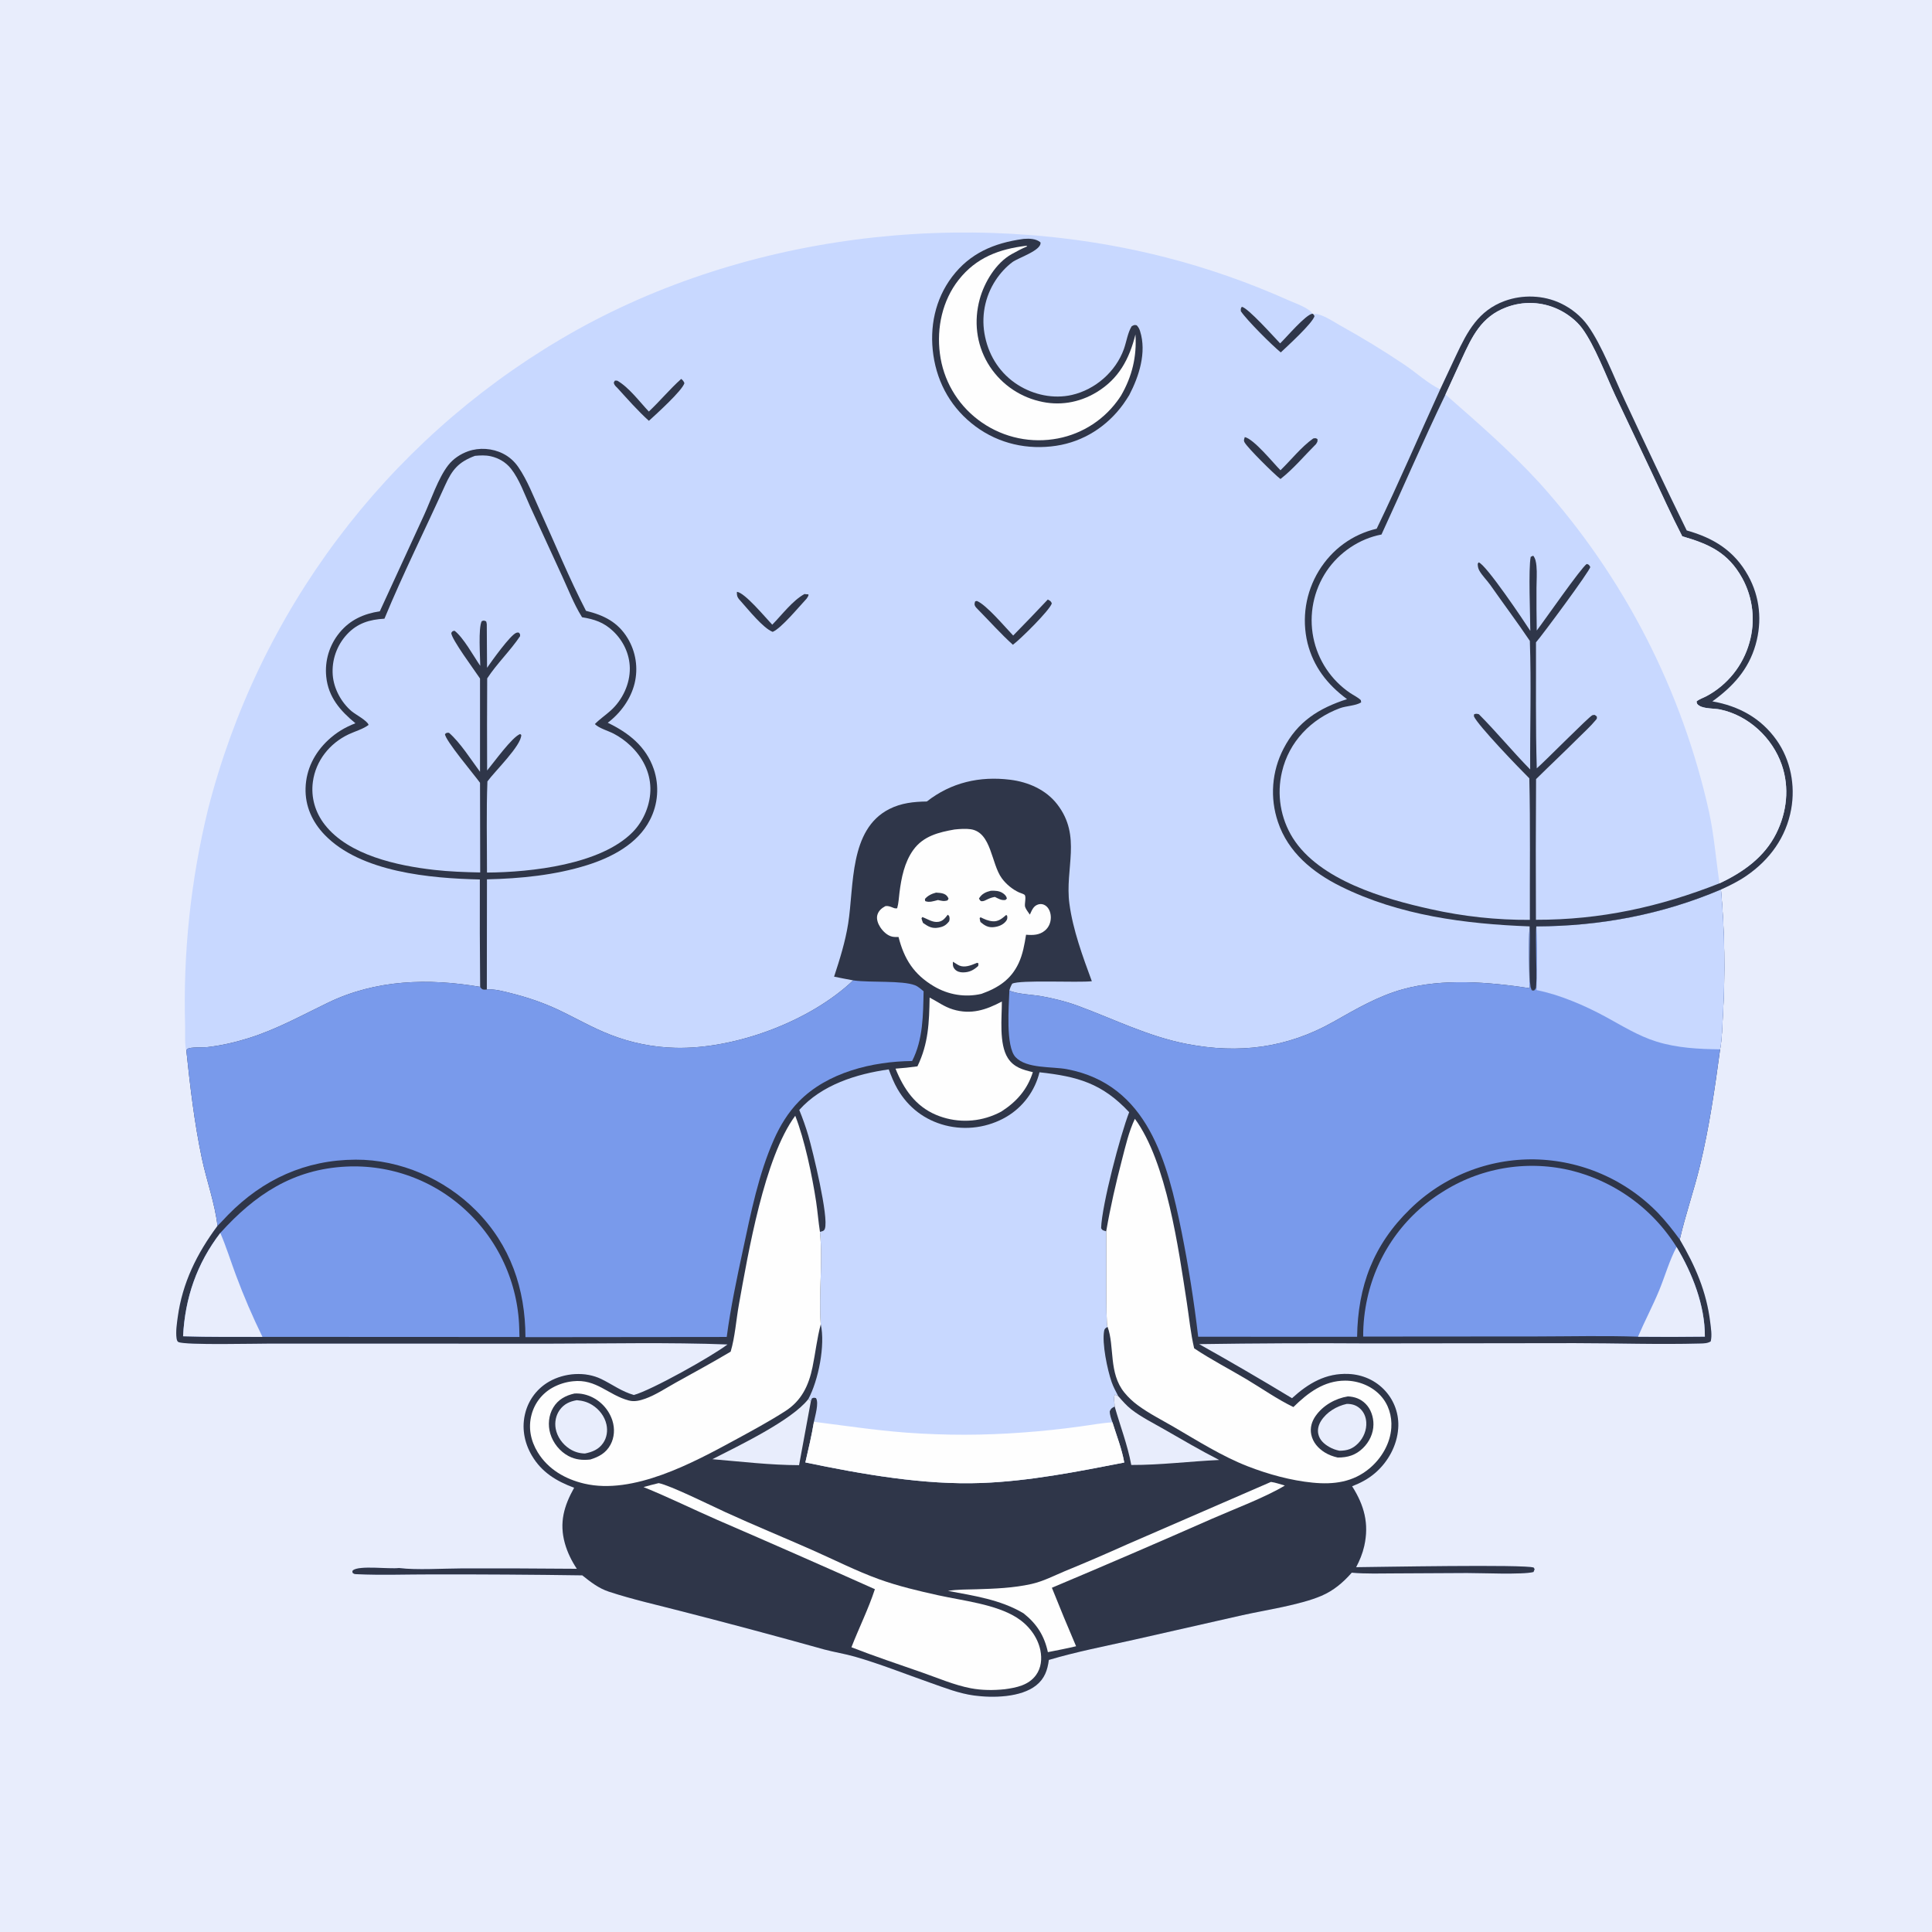 <?xml version="1.0" encoding="UTF-8"?> <svg xmlns="http://www.w3.org/2000/svg" width="1024" height="1024" viewBox="0 0 1024 1024" fill="none"><rect x="0" y="0" width="1024" height="1024" fill="#808080" stroke="none"/><g clip-path="url(#clip0_10970_7689)"><path d="M0 0H1024V1024H0V0Z" fill="#E8EDFC"></path><path d="M98.77 556.831C97.816 554.599 98.194 546.576 98.109 543.573C97.971 538.756 97.914 533.937 97.938 529.118C97.961 524.299 98.066 519.481 98.252 514.665C98.437 509.849 98.704 505.037 99.051 500.23C99.398 495.423 99.826 490.624 100.335 485.831C100.843 481.038 101.432 476.256 102.101 471.483C102.77 466.71 103.518 461.95 104.347 457.202C105.176 452.455 106.085 447.722 107.072 443.005C108.06 438.288 109.127 433.588 110.272 428.907C111.095 425.684 111.957 422.472 112.858 419.27C113.76 416.069 114.701 412.879 115.681 409.7C116.661 406.522 117.68 403.356 118.737 400.202C119.795 397.049 120.891 393.909 122.026 390.783C123.161 387.656 124.335 384.544 125.546 381.446C126.757 378.349 128.007 375.266 129.294 372.199C130.581 369.132 131.906 366.082 133.269 363.047C134.631 360.013 136.03 356.996 137.467 353.996C138.903 350.996 140.376 348.014 141.886 345.05C143.395 342.087 144.941 339.142 146.524 336.216C148.106 333.291 149.724 330.385 151.377 327.499C153.03 324.613 154.719 321.748 156.443 318.903C158.167 316.058 159.926 313.235 161.719 310.434C163.513 307.633 165.341 304.855 167.202 302.098C169.064 299.342 170.959 296.609 172.888 293.899C174.817 291.189 176.779 288.503 178.774 285.842C180.769 283.181 182.796 280.544 184.855 277.932C186.915 275.321 189.007 272.735 191.13 270.175C193.253 267.614 195.408 265.08 197.593 262.573C199.779 260.066 201.995 257.586 204.241 255.133C206.488 252.68 208.764 250.256 211.07 247.859C213.377 245.462 215.712 243.094 218.076 240.754C220.441 238.415 222.833 236.105 225.254 233.824C227.675 231.543 230.124 229.293 232.601 227.073C235.077 224.852 237.58 222.663 240.111 220.504C242.641 218.345 245.197 216.217 247.78 214.121C250.363 212.025 252.971 209.961 255.604 207.929C258.237 205.898 260.895 203.899 263.578 201.932C266.26 199.965 268.966 198.032 271.696 196.132C274.426 194.232 277.179 192.366 279.955 190.533C282.731 188.7 285.529 186.902 288.349 185.139C291.169 183.376 294.01 181.647 296.873 179.953C391.239 124.026 512.152 109.323 617.973 136.441C640.604 142.24 662.115 149.848 683.443 159.363C686.8 160.861 693.858 163.246 695.647 166.27L696.089 166.53C699.53 165.564 706.778 170.503 709.874 172.241C721.676 178.77 733.18 185.788 744.386 193.294C750.557 197.455 756.693 203.165 763.322 206.373L771.789 188.318C777.757 175.651 783.552 164.653 797.491 159.535C806.945 156.065 817.981 156.41 827.098 160.722C832.804 163.421 837.954 167.497 841.622 172.653C849.055 183.101 855.46 199.948 861.096 212.04C871.864 235.143 882.766 258.262 893.988 281.148C908.168 285.139 919.14 291.813 926.512 305.059C932.833 316.416 934.042 329.327 930.484 341.765C926.718 354.93 918.449 363.912 907.583 371.745C921.486 374.187 933.32 380.552 941.615 392.277C949.051 402.787 951.638 416.275 949.36 428.884C946.668 443.783 938.004 455.681 925.645 464.183C921.37 467.123 916.85 469.345 912.131 471.475C913.119 482.538 913.699 493.623 913.872 504.728C914.045 515.834 913.811 526.931 913.169 538.02C912.834 543.948 912.724 550.323 911.693 556.168C908.871 577.024 905.945 597.449 900.991 617.936C897.82 631.05 893.328 643.784 890.309 656.948C898.514 670.917 904.485 684.582 906.454 700.839C906.836 703.994 907.487 707.854 906.703 710.968C905.061 712.023 903.042 712.033 901.142 712.084C879.077 712.685 856.778 711.899 834.69 711.894L725.595 712.03C695.579 711.829 665.564 711.957 635.55 712.414C652.127 721.691 668.54 731.249 684.789 741.088C693.41 733.218 702.717 727.672 714.802 728.228C722.25 728.571 729.213 731.66 734.233 737.222C734.536 737.555 734.829 737.896 735.114 738.244C735.399 738.592 735.676 738.947 735.943 739.31C736.21 739.672 736.468 740.041 736.716 740.416C736.965 740.791 737.204 741.173 737.433 741.56C737.662 741.947 737.881 742.34 738.09 742.738C738.299 743.137 738.498 743.54 738.687 743.949C738.876 744.358 739.055 744.771 739.222 745.188C739.39 745.606 739.547 746.028 739.694 746.453C739.84 746.878 739.975 747.307 740.1 747.74C740.225 748.173 740.338 748.608 740.441 749.046C740.544 749.485 740.635 749.925 740.715 750.368C740.796 750.811 740.865 751.255 740.922 751.702C740.98 752.148 741.027 752.595 741.062 753.044C741.097 753.493 741.12 753.942 741.132 754.392C741.145 754.842 741.146 755.292 741.135 755.742C741.124 756.192 741.102 756.641 741.069 757.09C740.447 766.188 735.691 774.823 728.823 780.737C725.159 783.892 721.12 785.998 716.645 787.75C723.059 797.821 725.741 807.599 723.063 819.484C722.176 823.423 720.657 827.085 718.779 830.649C729.164 830.561 808.343 829.07 812.888 830.849L813.384 831.705L812.794 833.191C807.216 834.716 784.48 833.701 777.537 833.732L739.49 833.929C731.861 833.942 724.056 834.242 716.455 833.557C711.831 838.814 706.827 843.065 700.332 845.842C689.093 850.649 671.022 853.307 658.623 856.052L600.724 869.164C585.791 872.5 570.582 875.443 555.91 879.796C555.191 885.223 553.679 889.684 549.225 893.247C541.071 899.771 526.128 899.986 516.281 898.656C508.282 897.575 500.776 894.597 493.204 891.943C479.951 887.298 466.633 881.957 453.152 878.08C447.768 876.531 442.191 875.695 436.772 874.23C411.775 867.245 386.706 860.532 361.563 854.091C348.666 850.728 335.316 847.776 322.673 843.603C317.273 841.821 313.012 838.468 308.622 834.967C282.007 834.58 255.39 834.411 228.771 834.46C215.574 834.442 202.129 834.954 188.953 834.348C187.858 834.297 187.699 834.277 186.869 833.612C186.812 832.782 186.581 832.749 187.106 832.295C190.234 829.588 206.414 831.74 211.423 831.083C221.103 832.26 234.179 831.333 244.273 831.305C264.762 831.249 285.25 831.311 305.737 831.492C302.994 827.348 300.761 822.854 299.418 818.057C296.342 807.076 298.899 798.217 304.313 788.539C294.89 785.043 287.1 780.333 281.887 771.46C277.785 764.477 276.365 756.446 278.512 748.536C278.626 748.111 278.75 747.69 278.885 747.271C279.019 746.852 279.164 746.437 279.319 746.026C279.474 745.615 279.64 745.207 279.815 744.804C279.99 744.401 280.176 744.002 280.371 743.608C280.566 743.214 280.77 742.825 280.985 742.441C281.199 742.058 281.423 741.679 281.656 741.306C281.889 740.933 282.131 740.567 282.382 740.206C282.633 739.845 282.893 739.49 283.162 739.143C283.431 738.795 283.708 738.454 283.994 738.119C284.279 737.785 284.573 737.458 284.875 737.138C285.177 736.819 285.487 736.507 285.804 736.202C286.121 735.898 286.446 735.602 286.778 735.313C287.11 735.025 287.449 734.745 287.794 734.473C288.14 734.202 288.493 733.939 288.852 733.685C289.211 733.431 289.575 733.186 289.946 732.95C290.317 732.714 290.694 732.487 291.076 732.27C299.241 727.621 310.192 726.797 318.683 730.922C324.649 733.82 329.445 737.528 335.964 739.379C345.228 736.882 377.367 718.867 385.599 712.589C354.31 711.404 322.729 712.13 291.402 712.155L143.198 712.126C136.099 712.112 97.968 713.054 94.549 711.293C93.858 710.937 93.687 709.98 93.582 709.26C93.093 705.878 93.736 701.575 94.193 698.203C96.674 679.912 104.372 664.402 115.278 649.723C113.905 637.76 109.5 625.792 107.001 613.981C103.01 595.107 100.8 575.995 98.77 556.831Z" fill="#C8D8FF"></path><path d="M491.238 424.81C504.105 414.749 519.217 411.248 535.457 413.283C545.022 414.482 554.385 418.553 560.383 426.334C573.466 443.307 564.294 460.306 566.81 479.015C568.683 492.949 573.857 506.913 578.695 520.069C571.303 520.914 540.583 519.241 536.486 521.376C535.768 522.619 535.367 523.616 534.992 525.002C539.034 526.951 547.429 527.175 552.215 528.058C558.585 529.234 564.985 530.786 571.071 533.023C590.504 540.167 608.421 549.315 628.981 553.301C656.734 558.683 682.195 555.464 706.849 541.518C718.624 534.856 730.336 527.986 743.48 524.338C764.786 518.424 789.11 520.493 810.696 523.753C810.562 512.912 810.014 501.821 810.718 491.006L810.766 491.56C811.349 498.935 809.685 519.423 811.703 524.555L811.925 524.47L812.081 524.984L813.062 524.968C813.357 524.621 813.742 524.332 813.948 523.925C815.029 521.795 813.538 496.22 814.293 491.01C848.132 490.9 880.947 484.736 912.131 471.474C913.119 482.538 913.699 493.622 913.872 504.727C914.045 515.833 913.811 526.931 913.169 538.019C912.834 543.947 912.724 550.322 911.693 556.167C908.871 577.023 905.945 597.448 900.991 617.935C897.82 631.049 893.328 643.783 890.309 656.947C898.514 670.916 904.485 684.581 906.454 700.838C906.836 703.993 907.487 707.853 906.703 710.967C905.061 712.022 903.042 712.032 901.142 712.083C879.077 712.684 856.778 711.898 834.69 711.893L725.595 712.029C695.579 711.828 665.564 711.956 635.55 712.413C652.127 721.69 668.54 731.248 684.789 741.087C693.41 733.217 702.717 727.671 714.802 728.227C722.25 728.57 729.213 731.659 734.233 737.221C734.536 737.555 734.829 737.895 735.114 738.243C735.399 738.591 735.676 738.947 735.943 739.309C736.21 739.671 736.468 740.04 736.716 740.415C736.965 740.791 737.204 741.172 737.433 741.559C737.662 741.947 737.881 742.339 738.09 742.737C738.299 743.136 738.498 743.54 738.687 743.948C738.876 744.357 739.055 744.77 739.222 745.187C739.39 745.605 739.547 746.027 739.694 746.452C739.84 746.878 739.975 747.307 740.1 747.739C740.225 748.172 740.338 748.607 740.441 749.045C740.544 749.484 740.635 749.925 740.715 750.367C740.796 750.81 740.865 751.255 740.922 751.701C740.98 752.147 741.027 752.595 741.062 753.043C741.097 753.492 741.12 753.941 741.132 754.391C741.145 754.841 741.146 755.291 741.135 755.741C741.124 756.191 741.102 756.641 741.069 757.089C740.447 766.187 735.691 774.822 728.823 780.736C725.159 783.891 721.12 785.997 716.645 787.749C723.059 797.82 725.741 807.598 723.063 819.483C722.176 823.422 720.657 827.084 718.779 830.648C729.164 830.56 808.343 829.069 812.888 830.848L813.384 831.704L812.794 833.19C807.216 834.715 784.48 833.7 777.537 833.731L739.49 833.928C731.861 833.941 724.056 834.241 716.455 833.556C711.831 838.813 706.827 843.064 700.332 845.841C689.093 850.648 671.022 853.306 658.623 856.051L600.724 869.163C585.791 872.499 570.582 875.442 555.91 879.795C555.191 885.222 553.679 889.683 549.225 893.246C541.071 899.77 526.128 899.985 516.281 898.655C508.282 897.574 500.776 894.596 493.204 891.942C479.951 887.297 466.633 881.956 453.152 878.079C447.768 876.53 442.191 875.694 436.772 874.229C411.775 867.245 386.706 860.532 361.563 854.09C348.666 850.727 335.316 847.775 322.673 843.602C317.273 841.82 313.012 838.467 308.622 834.966C282.007 834.58 255.39 834.411 228.771 834.459C215.574 834.441 202.129 834.953 188.953 834.347C187.858 834.296 187.699 834.276 186.869 833.611C186.812 832.781 186.581 832.748 187.106 832.294C190.234 829.587 206.414 831.739 211.423 831.082C221.103 832.259 234.179 831.332 244.273 831.304C264.762 831.248 285.25 831.311 305.737 831.491C302.994 827.347 300.761 822.853 299.418 818.056C296.342 807.075 298.899 798.216 304.313 788.538C294.89 785.042 287.1 780.332 281.887 771.459C277.785 764.476 276.365 756.445 278.512 748.535C278.626 748.111 278.75 747.689 278.885 747.27C279.019 746.852 279.164 746.437 279.319 746.025C279.474 745.614 279.64 745.207 279.815 744.803C279.99 744.4 280.176 744.001 280.371 743.607C280.566 743.213 280.77 742.824 280.985 742.44C281.199 742.057 281.423 741.679 281.656 741.305C281.889 740.933 282.131 740.566 282.382 740.205C282.633 739.844 282.893 739.49 283.162 739.142C283.431 738.794 283.708 738.453 283.994 738.118C284.279 737.784 284.573 737.457 284.875 737.137C285.177 736.818 285.487 736.506 285.804 736.201C286.121 735.897 286.446 735.601 286.778 735.312C287.11 735.024 287.449 734.744 287.794 734.472C288.14 734.201 288.493 733.938 288.852 733.684C289.211 733.43 289.575 733.185 289.946 732.949C290.317 732.713 290.694 732.487 291.076 732.269C299.241 727.62 310.192 726.796 318.683 730.921C324.649 733.819 329.445 737.527 335.964 739.378C345.228 736.881 377.367 718.866 385.599 712.588C354.31 711.403 322.729 712.129 291.402 712.154L143.198 712.125C136.099 712.111 97.968 713.053 94.549 711.292C93.858 710.936 93.687 709.979 93.582 709.259C93.093 705.877 93.736 701.574 94.193 698.202C96.674 679.911 104.372 664.401 115.278 649.722C113.905 637.759 109.5 625.791 107.001 613.98C103.01 595.106 100.8 575.994 98.77 556.83L99.203 555.939C101.412 554.806 107.292 555.295 109.997 554.986C117.345 554.146 124.679 552.453 131.732 550.25C146.53 545.63 160.009 538.136 173.901 531.423C199.291 519.154 227.074 518.38 254.493 523.057C255.258 524.074 255.36 524.422 256.72 524.508C257.092 524.532 257.651 524.448 258.032 524.401C262.317 524.184 266.717 525.386 270.851 526.424C279.507 528.597 287.812 531.392 295.902 535.2C305.103 539.531 313.896 544.713 323.399 548.385C326.154 549.468 328.952 550.428 331.791 551.265C334.63 552.103 337.501 552.814 340.403 553.399C343.305 553.985 346.227 554.442 349.169 554.77C352.111 555.099 355.062 555.298 358.021 555.368C389.41 556.128 429.137 541.534 452.207 519.61C448.838 518.959 445.438 518.38 442.087 517.649C445.129 508.359 448.008 499.215 449.545 489.525C452.727 469.455 450.018 439.643 471.338 428.816C477.66 425.605 484.26 424.909 491.238 424.81Z" fill="#2F3649"></path><path d="M912.131 471.475C913.119 482.538 913.7 493.622 913.872 504.728C914.046 515.834 913.811 526.931 913.169 538.02C912.834 543.948 912.724 550.323 911.693 556.168C908.871 577.024 905.945 597.449 900.991 617.936C897.82 631.05 893.328 643.784 890.309 656.948C886.717 652.081 882.974 647.279 878.783 642.91C878.253 642.362 877.715 641.822 877.171 641.288C876.627 640.753 876.076 640.225 875.519 639.705C874.963 639.184 874.399 638.67 873.829 638.164C873.26 637.656 872.684 637.156 872.102 636.664C871.521 636.17 870.933 635.684 870.339 635.206C869.746 634.728 869.147 634.257 868.541 633.793C867.937 633.329 867.326 632.872 866.709 632.423C866.093 631.974 865.472 631.533 864.844 631.099C864.218 630.665 863.585 630.239 862.947 629.821C862.31 629.403 861.668 628.992 861.02 628.59C860.373 628.187 859.721 627.792 859.063 627.406C858.406 627.019 857.744 626.64 857.077 626.27C856.411 625.899 855.741 625.537 855.065 625.183C854.39 624.829 853.71 624.483 853.026 624.146C852.343 623.808 851.655 623.478 850.963 623.158C850.272 622.837 849.576 622.525 848.876 622.222C848.177 621.918 847.474 621.623 846.767 621.337C846.061 621.05 845.351 620.772 844.637 620.503C843.924 620.233 843.208 619.973 842.488 619.722C841.768 619.47 841.045 619.227 840.319 618.993C839.594 618.759 838.866 618.534 838.134 618.318C837.403 618.102 836.669 617.895 835.933 617.697C835.197 617.498 834.458 617.309 833.717 617.129C832.977 616.949 832.234 616.778 831.488 616.616C830.743 616.454 829.996 616.301 829.247 616.157C828.499 616.013 827.748 615.879 826.996 615.753C826.244 615.627 825.491 615.511 824.735 615.405C823.981 615.297 823.225 615.2 822.467 615.112C821.71 615.023 820.952 614.944 820.192 614.874C819.433 614.804 818.673 614.743 817.912 614.692C817.152 614.64 816.39 614.598 815.628 614.565C814.866 614.532 814.104 614.509 813.342 614.495C812.584 614.482 811.825 614.479 811.066 614.485C810.308 614.491 809.549 614.506 808.791 614.531C808.033 614.555 807.275 614.589 806.517 614.633C805.76 614.677 805.003 614.73 804.247 614.792C803.491 614.854 802.736 614.925 801.981 615.007C801.227 615.087 800.473 615.178 799.721 615.278C798.969 615.377 798.219 615.486 797.469 615.604C796.72 615.722 795.972 615.85 795.226 615.987C794.48 616.123 793.735 616.269 792.992 616.425C792.25 616.579 791.509 616.743 790.77 616.917C790.032 617.091 789.295 617.273 788.561 617.465C787.827 617.657 787.096 617.857 786.367 618.067C785.638 618.277 784.912 618.496 784.188 618.724C783.464 618.952 782.743 619.188 782.025 619.434C781.308 619.679 780.593 619.933 779.881 620.197C779.17 620.46 778.462 620.732 777.757 621.014C777.053 621.294 776.351 621.584 775.653 621.882C774.956 622.18 774.262 622.487 773.572 622.803C772.882 623.118 772.196 623.442 771.514 623.774C770.832 624.106 770.155 624.447 769.481 624.797C768.807 625.146 768.138 625.503 767.473 625.869C766.809 626.235 766.149 626.609 765.493 626.991C764.838 627.373 764.187 627.763 763.541 628.161C762.895 628.559 762.255 628.966 761.619 629.38C760.983 629.794 760.353 630.215 759.727 630.645C759.102 631.075 758.482 631.512 757.867 631.957C757.253 632.402 756.645 632.855 756.041 633.315C755.438 633.775 754.84 634.242 754.248 634.717C753.657 635.191 753.071 635.673 752.491 636.163C751.912 636.652 751.338 637.149 750.77 637.653C750.203 638.156 749.642 638.666 749.087 639.184C748.533 639.701 747.984 640.225 747.442 640.757C727.917 659.703 719.681 681.702 719.295 708.539L635.061 708.499C632.877 689.803 629.939 671.227 626.247 652.77C618.797 616.054 608.482 574.817 565.504 566.693C557.585 565.196 544.158 566.521 538.288 560.334C532.908 554.665 534.718 533.012 534.992 525.003C539.034 526.952 547.429 527.176 552.215 528.059C558.585 529.235 564.985 530.787 571.071 533.024C590.504 540.168 608.421 549.316 628.981 553.302C656.734 558.684 682.195 555.465 706.849 541.519C718.624 534.857 730.336 527.987 743.48 524.339C764.786 518.425 789.11 520.494 810.696 523.754C810.562 512.913 810.014 501.822 810.718 491.007L810.766 491.561C811.349 498.936 809.685 519.424 811.703 524.556L811.925 524.471L812.081 524.985L813.062 524.969C813.357 524.622 813.742 524.333 813.948 523.926C815.029 521.796 813.538 496.221 814.293 491.011C848.132 490.901 880.947 484.737 912.131 471.475Z" fill="#799AEB"></path><path d="M912.131 471.475C913.119 482.538 913.699 493.622 913.872 504.728C914.045 515.834 913.811 526.931 913.169 538.02C912.834 543.948 912.724 550.323 911.693 556.168C900.346 556.043 888.894 555.458 877.979 552.066C868.252 549.043 859.721 543.648 850.834 538.831C839.781 532.84 826.743 527.242 814.408 524.768C814.544 513.588 815.006 502.166 814.293 491.011C848.132 490.901 880.947 484.737 912.131 471.475Z" fill="#C8D8FF"></path><path d="M452.207 519.609L452.694 519.68C461.284 520.868 478.163 519.575 484.977 522.21C486.627 522.848 488.164 524.275 489.527 525.384C489.259 537.925 489.291 550.968 483.441 562.357C462.448 562.575 438.539 568.333 423.398 583.821C417.763 589.586 413.519 596.509 410.255 603.85C402.078 622.238 398.001 642.734 393.806 662.317C390.528 677.622 387.235 693.095 385.183 708.617L278.497 708.729C278.459 683.179 270.544 659.919 252.237 641.538C235.634 624.868 212.162 614.549 188.528 614.644C161.916 614.75 139.379 625.045 120.874 643.912C118.998 645.824 117.207 647.868 115.278 649.721C113.905 637.758 109.5 625.79 107.001 613.979C103.01 595.105 100.8 575.993 98.769 556.829L99.203 555.938C101.412 554.805 107.292 555.294 109.997 554.985C117.345 554.145 124.679 552.452 131.732 550.249C146.53 545.629 160.009 538.135 173.901 531.422C199.291 519.153 227.074 518.379 254.493 523.056C255.258 524.073 255.36 524.421 256.72 524.507C257.092 524.531 257.651 524.447 258.032 524.4C262.317 524.183 266.717 525.385 270.851 526.423C279.507 528.596 287.812 531.391 295.902 535.199C305.103 539.53 313.896 544.712 323.399 548.384C326.154 549.467 328.951 550.427 331.791 551.264C334.63 552.102 337.501 552.813 340.403 553.398C343.305 553.984 346.227 554.441 349.169 554.769C352.111 555.098 355.061 555.297 358.021 555.367C389.41 556.127 429.137 541.533 452.207 519.609Z" fill="#799AEB"></path><path d="M423.631 588.296C435.51 574.991 453.919 569.209 471.053 566.803C472.377 570.344 473.813 573.958 475.716 577.231C481.388 586.988 490.076 593.635 501 596.465C501.679 596.638 502.362 596.795 503.049 596.935C503.736 597.075 504.426 597.198 505.119 597.304C505.812 597.41 506.507 597.5 507.204 597.573C507.901 597.645 508.6 597.7 509.3 597.739C510 597.777 510.701 597.799 511.402 597.804C512.103 597.808 512.803 597.795 513.504 597.766C514.205 597.736 514.904 597.689 515.602 597.626C516.3 597.562 516.996 597.481 517.69 597.384C518.385 597.286 519.076 597.172 519.765 597.041C520.453 596.909 521.138 596.761 521.82 596.597C522.501 596.433 523.178 596.252 523.851 596.054C524.524 595.856 525.191 595.643 525.853 595.413C526.516 595.183 527.172 594.937 527.822 594.675C528.472 594.413 529.116 594.136 529.753 593.843C530.39 593.549 531.019 593.241 531.64 592.917C532.262 592.593 532.876 592.255 533.481 591.901C534.021 591.58 534.552 591.246 535.075 590.9C535.598 590.552 536.112 590.193 536.618 589.821C537.123 589.448 537.619 589.063 538.105 588.667C538.591 588.269 539.067 587.86 539.533 587.44C539.999 587.019 540.454 586.587 540.898 586.144C541.343 585.7 541.776 585.246 542.198 584.782C542.62 584.317 543.03 583.842 543.428 583.357C543.826 582.872 544.213 582.377 544.586 581.873C544.96 581.369 545.321 580.856 545.67 580.334C546.018 579.811 546.353 579.28 546.675 578.742C546.997 578.203 547.305 577.657 547.6 577.103C547.895 576.549 548.176 575.987 548.443 575.419C548.71 574.851 548.963 574.277 549.202 573.697C549.44 573.116 549.664 572.53 549.874 571.938C550.083 571.346 550.278 570.75 550.458 570.148C550.637 569.546 550.802 568.941 550.952 568.332C571.093 570.544 584.184 574.159 598.481 589.49C593.751 601.732 584.039 638.535 583.611 650.933C584.269 652.273 584.966 652.164 586.309 652.637C586.616 658.29 585.906 702.18 587.026 703.24C586.041 703.943 585.469 704.07 585.229 705.315C583.962 711.899 586.952 726.016 589.16 732.43C590.071 735.075 591.421 737.498 592.696 739.979L590.927 739.176C590.037 740.735 590.785 743.627 590.8 745.471C589.304 746.33 588.917 746.364 588.192 747.988C588.216 750.094 588.947 751.908 589.623 753.874C591.78 760.814 594.639 768.016 595.876 775.164C571.075 779.999 545.697 785.033 520.398 786.004C489.702 787.181 456.864 781.353 426.86 775.12C428.508 767.962 430.206 760.826 431.405 753.577C432.007 750.512 434.133 743.63 432.501 741.035C431.386 740.76 431.359 740.717 430.321 741.187L429.784 742.636L428.411 741.569C433.77 731.662 437.504 712.877 435.017 701.91C433.837 685.718 436.221 669.074 434.595 652.915C435.8 652.553 436.713 652.594 437.193 651.275C439.404 645.205 430.712 609.807 428.46 602.039C427.1 597.346 425.469 592.821 423.631 588.296Z" fill="#C8D8FF"></path><path d="M431.405 753.576C447.611 755.631 463.869 758.059 480.157 759.311C490.512 760.073 500.881 760.448 511.263 760.436C521.646 760.424 532.014 760.025 542.366 759.239C552.42 758.506 562.44 757.449 572.426 756.068C578.081 755.322 583.938 754.177 589.623 753.873C591.78 760.813 594.639 768.015 595.876 775.163C571.075 779.998 545.697 785.032 520.398 786.003C489.702 787.18 456.864 781.352 426.86 775.119C428.508 767.961 430.206 760.825 431.405 753.576Z" fill="#FEFEFE"></path><path d="M722.512 708.42C722.498 704.974 722.678 701.538 723.052 698.113C723.427 694.688 723.993 691.294 724.75 687.933C724.909 687.216 725.077 686.501 725.253 685.788C725.429 685.075 725.615 684.364 725.809 683.656C726.003 682.947 726.206 682.241 726.417 681.538C726.629 680.835 726.85 680.134 727.078 679.436C727.308 678.739 727.546 678.044 727.792 677.352C728.038 676.66 728.293 675.971 728.556 675.285C728.82 674.6 729.092 673.918 729.372 673.239C729.653 672.56 729.942 671.884 730.238 671.213C730.536 670.541 730.841 669.873 731.155 669.209C731.469 668.545 731.791 667.885 732.121 667.229C732.451 666.573 732.79 665.921 733.136 665.273C733.482 664.626 733.837 663.982 734.199 663.343C734.561 662.704 734.932 662.07 735.31 661.441C735.688 660.811 736.074 660.186 736.467 659.566C736.861 658.946 737.263 658.331 737.671 657.721C738.08 657.11 738.496 656.505 738.92 655.906C739.344 655.306 739.776 654.711 740.214 654.122C740.653 653.533 741.099 652.95 741.552 652.372C742.006 651.794 742.466 651.222 742.933 650.655C743.401 650.089 743.875 649.528 744.356 648.973C744.838 648.418 745.326 647.87 745.821 647.327C746.316 646.785 746.818 646.248 747.326 645.718C747.834 645.187 748.349 644.663 748.87 644.146C749.392 643.629 749.919 643.118 750.453 642.614C750.988 642.109 751.528 641.612 752.074 641.121C752.621 640.63 753.173 640.146 753.731 639.669C754.29 639.192 754.854 638.722 755.424 638.259C755.994 637.796 756.57 637.34 757.151 636.891C757.733 636.442 758.32 636.001 758.912 635.567C759.505 635.132 760.103 634.705 760.705 634.286C761.309 633.867 761.917 633.455 762.529 633.051C763.143 632.647 763.761 632.25 764.384 631.861C764.997 631.468 765.614 631.083 766.236 630.706C766.858 630.329 767.484 629.96 768.115 629.598C768.747 629.236 769.382 628.882 770.021 628.536C770.661 628.19 771.306 627.852 771.954 627.522C772.602 627.192 773.254 626.87 773.91 626.556C774.566 626.242 775.226 625.936 775.89 625.639C776.554 625.341 777.221 625.052 777.892 624.771C778.563 624.49 779.237 624.217 779.915 623.952C780.593 623.688 781.273 623.431 781.957 623.184C782.641 622.937 783.328 622.698 784.018 622.467C784.708 622.236 785.401 622.014 786.096 621.8C786.792 621.587 787.49 621.382 788.19 621.186C788.89 620.99 789.593 620.802 790.298 620.623C791.003 620.444 791.71 620.274 792.419 620.113C793.129 619.952 793.84 619.799 794.553 619.655C795.266 619.512 795.981 619.377 796.697 619.251C797.414 619.125 798.132 619.008 798.851 618.899C799.571 618.791 800.291 618.692 801.012 618.601C801.734 618.51 802.457 618.429 803.181 618.356C803.905 618.283 804.629 618.22 805.354 618.165C806.08 618.11 806.806 618.065 807.532 618.028C808.259 617.991 808.986 617.964 809.713 617.945C810.44 617.926 811.167 617.917 811.894 617.916C812.622 617.915 813.349 617.923 814.076 617.94C814.804 617.957 815.531 617.984 816.257 618.019C816.984 618.054 817.71 618.098 818.435 618.151C819.161 618.204 819.885 618.267 820.609 618.338C821.333 618.409 822.056 618.489 822.778 618.578C823.5 618.667 824.221 618.765 824.94 618.872C825.66 618.979 826.378 619.094 827.094 619.219C827.811 619.344 828.526 619.477 829.24 619.619C829.954 619.761 830.665 619.912 831.374 620.072C832.106 620.242 832.836 620.421 833.564 620.609C834.292 620.797 835.018 620.994 835.741 621.2C836.465 621.406 837.185 621.621 837.902 621.844C838.62 622.067 839.335 622.299 840.047 622.54C840.759 622.781 841.469 623.031 842.175 623.289C842.881 623.547 843.584 623.814 844.283 624.09C844.983 624.366 845.679 624.649 846.371 624.942C847.064 625.234 847.753 625.535 848.438 625.845C849.123 626.154 849.804 626.472 850.482 626.798C851.16 627.124 851.833 627.459 852.501 627.801C853.171 628.144 853.836 628.495 854.496 628.853C855.157 629.212 855.813 629.578 856.465 629.953C857.117 630.328 857.764 630.711 858.406 631.102C859.048 631.493 859.686 631.891 860.318 632.298C860.951 632.704 861.578 633.118 862.2 633.54C862.823 633.961 863.44 634.391 864.052 634.828C864.664 635.265 865.27 635.709 865.871 636.16C866.472 636.612 867.067 637.071 867.657 637.537C868.247 638.004 868.831 638.477 869.409 638.957C869.987 639.438 870.56 639.925 871.126 640.42C871.692 640.915 872.252 641.416 872.806 641.924C873.36 642.433 873.908 642.948 874.449 643.469C874.991 643.991 875.526 644.519 876.054 645.054C876.582 645.589 877.104 646.13 877.619 646.677C878.135 647.225 878.643 647.779 879.144 648.339C879.646 648.899 880.141 649.465 880.628 650.037C881.116 650.609 881.597 651.187 882.07 651.771C882.544 652.355 883.011 652.945 883.469 653.54C883.929 654.135 884.381 654.736 884.825 655.342C885.27 655.949 885.707 656.56 886.136 657.177C886.566 657.794 886.987 658.417 887.401 659.044C887.816 659.671 888.223 660.304 888.621 660.941C896.976 674.852 903.716 691.955 903.615 708.442C891.803 708.592 879.99 708.607 868.176 708.488C850.475 707.867 832.665 708.328 814.95 708.349L722.512 708.42Z" fill="#799AEB"></path><path d="M868.176 708.488C871.711 700.199 875.959 692.244 879.41 683.881C882.48 676.442 884.836 667.987 888.621 660.941C896.976 674.852 903.716 691.955 903.615 708.442C891.802 708.592 879.989 708.608 868.176 708.488Z" fill="#E8EDFC"></path><path d="M116.773 653.489C135.094 633.169 155.364 619.675 183.503 618.312C184.224 618.277 184.945 618.25 185.667 618.233C186.388 618.216 187.11 618.208 187.832 618.209C188.554 618.21 189.276 618.219 189.997 618.238C190.719 618.257 191.44 618.285 192.161 618.322C192.882 618.359 193.602 618.404 194.322 618.459C195.041 618.514 195.76 618.577 196.479 618.65C197.197 618.723 197.914 618.805 198.63 618.895C199.346 618.986 200.061 619.085 200.775 619.194C201.488 619.303 202.2 619.42 202.911 619.546C203.622 619.672 204.331 619.807 205.038 619.951C205.745 620.095 206.451 620.248 207.155 620.409C207.858 620.571 208.56 620.741 209.259 620.92C209.958 621.099 210.655 621.287 211.35 621.483C212.044 621.68 212.736 621.885 213.426 622.098C214.115 622.312 214.802 622.534 215.486 622.765C216.17 622.996 216.851 623.235 217.529 623.483C218.207 623.73 218.882 623.986 219.553 624.251C220.224 624.516 220.893 624.789 221.558 625.07C222.223 625.351 222.884 625.641 223.541 625.939C224.198 626.236 224.852 626.542 225.502 626.857C226.152 627.171 226.798 627.493 227.44 627.823C228.082 628.153 228.72 628.491 229.353 628.838C229.986 629.184 230.615 629.538 231.24 629.899C231.865 630.261 232.485 630.631 233.1 631.008C233.715 631.385 234.326 631.77 234.932 632.163C235.537 632.555 236.138 632.955 236.734 633.363C237.33 633.77 237.921 634.185 238.506 634.607C239.091 635.03 239.671 635.459 240.246 635.896C240.821 636.333 241.39 636.776 241.954 637.227C242.517 637.678 243.075 638.136 243.628 638.601C244.18 639.066 244.726 639.537 245.267 640.016C245.807 640.494 246.341 640.979 246.87 641.471C247.405 641.966 247.934 642.468 248.456 642.977C248.979 643.486 249.495 644.001 250.005 644.522C250.515 645.043 251.018 645.57 251.515 646.104C252.012 646.638 252.502 647.178 252.986 647.723C253.469 648.269 253.946 648.821 254.416 649.378C254.886 649.936 255.349 650.5 255.805 651.069C256.26 651.638 256.709 652.212 257.151 652.792C257.593 653.373 258.028 653.958 258.455 654.549C258.882 655.14 259.301 655.736 259.714 656.337C260.127 656.938 260.532 657.545 260.929 658.156C261.327 658.767 261.717 659.383 262.099 660.004C262.481 660.625 262.856 661.251 263.223 661.881C263.59 662.511 263.949 663.146 264.3 663.785C264.651 664.424 264.994 665.067 265.329 665.715C265.664 666.362 265.992 667.014 266.311 667.669C266.63 668.325 266.941 668.985 267.244 669.648C267.547 670.311 267.841 670.978 268.128 671.649C268.414 672.32 268.692 672.994 268.962 673.671C269.232 674.348 269.493 675.029 269.746 675.713C269.999 676.397 270.243 677.084 270.479 677.774C270.715 678.464 270.942 679.157 271.161 679.852C271.38 680.547 271.59 681.246 271.791 681.947C271.993 682.648 272.186 683.351 272.37 684.056C272.554 684.761 272.729 685.469 272.896 686.179C273.063 686.889 273.22 687.601 273.369 688.315C273.518 689.028 273.659 689.744 273.79 690.461C273.921 691.178 274.044 691.897 274.157 692.618C274.271 693.338 274.376 694.059 274.471 694.782C274.567 695.505 274.654 696.229 274.732 696.954C274.81 697.679 274.879 698.405 274.938 699.132C274.998 699.859 275.049 700.586 275.091 701.314C275.133 702.042 275.166 702.77 275.19 703.499C275.259 705.211 275.306 706.923 275.331 708.636L139.101 708.572C125.089 708.533 111.042 708.684 97.037 708.254C98.063 687.914 104.322 669.733 116.773 653.489Z" fill="#799AEB"></path><path d="M116.773 653.488C119.914 660.771 122.268 668.409 125.04 675.841C129.191 686.982 133.878 697.892 139.101 708.571C125.089 708.532 111.042 708.683 97.037 708.253C98.063 687.913 104.322 669.732 116.773 653.488Z" fill="#E8EDFC"></path><path d="M387.259 716.409C389.596 708.582 390.171 699.511 391.637 691.403C396.585 664.025 405.06 613.601 421.494 591.379C426.47 604.035 430.475 623.206 432.549 636.814C433.365 642.165 433.756 647.568 434.595 652.916C436.221 669.075 433.837 685.719 435.017 701.911C433.025 709.361 432.211 717.011 430.662 724.552C428.655 734.327 424.867 742.384 416.172 747.954C407.626 753.429 398.476 758.376 389.554 763.224C367.243 775.346 335.62 792.429 309.676 786.349C299.556 783.978 290.507 778.762 284.989 769.736C281.278 763.667 279.869 756.719 281.742 749.778C281.841 749.4 281.95 749.025 282.068 748.653C282.186 748.281 282.314 747.912 282.451 747.546C282.588 747.181 282.734 746.819 282.889 746.461C283.044 746.102 283.209 745.748 283.382 745.399C283.555 745.049 283.738 744.704 283.929 744.363C284.12 744.022 284.319 743.687 284.527 743.356C284.735 743.026 284.951 742.701 285.176 742.382C285.401 742.063 285.633 741.749 285.873 741.441C286.114 741.134 286.362 740.832 286.618 740.537C286.874 740.242 287.137 739.954 287.407 739.672C287.678 739.391 287.955 739.116 288.24 738.849C288.524 738.582 288.815 738.322 289.113 738.069C289.41 737.816 289.714 737.571 290.025 737.334C290.335 737.097 290.651 736.867 290.973 736.646C291.294 736.425 291.621 736.212 291.954 736.008C292.287 735.803 292.624 735.607 292.967 735.42C293.792 734.97 294.637 734.562 295.502 734.195C296.367 733.829 297.249 733.506 298.146 733.227C299.043 732.948 299.952 732.714 300.873 732.525C301.794 732.336 302.721 732.193 303.656 732.096C316.13 730.727 322.329 739.391 333.304 742.291C336.244 743.068 339.145 742.344 341.945 741.351C347.517 739.374 353.073 735.649 358.246 732.778C367.948 727.392 377.724 722.084 387.259 716.409Z" fill="#FEFEFE"></path><path d="M304.469 738.591C307.904 738.399 311.284 739.191 314.333 740.788C314.635 740.946 314.933 741.111 315.227 741.285C315.521 741.457 315.81 741.637 316.096 741.824C316.381 742.01 316.662 742.204 316.938 742.405C317.213 742.605 317.484 742.812 317.75 743.026C318.016 743.239 318.276 743.459 318.531 743.686C318.786 743.912 319.035 744.144 319.279 744.383C319.523 744.621 319.761 744.865 319.993 745.115C320.225 745.365 320.45 745.621 320.67 745.882C320.889 746.142 321.102 746.408 321.309 746.68C321.515 746.951 321.715 747.227 321.909 747.509C322.101 747.789 322.287 748.075 322.467 748.365C322.646 748.655 322.818 748.949 322.984 749.248C323.148 749.546 323.306 749.849 323.456 750.155C323.606 750.461 323.749 750.77 323.884 751.084C324.019 751.396 324.147 751.712 324.267 752.032C324.387 752.351 324.499 752.673 324.603 752.998C325.912 757.199 325.674 761.854 323.556 765.755C321.172 770.145 317.423 772.167 312.844 773.576C308.732 774.017 305.021 773.688 301.313 771.731C296.741 769.319 293.133 764.815 291.667 759.87C290.313 755.305 290.765 750.154 293.234 746.042C295.795 741.777 299.753 739.651 304.469 738.591Z" fill="#2F3649"></path><path d="M305.68 742.133C308.688 742.357 311.21 743.023 313.803 744.616C317.555 746.92 320.461 750.655 321.425 754.984C322.174 758.35 321.655 761.981 319.674 764.844C317.307 768.266 313.969 769.591 310.041 770.387C307.026 770.327 304.331 769.502 301.795 767.847C298.138 765.461 295.321 761.558 294.529 757.233C293.9 753.796 294.623 750.108 296.687 747.264C298.977 744.111 301.947 742.802 305.68 742.133Z" fill="#E8EDFC"></path><path d="M601.513 592.984C618.409 615.94 624.64 661.936 629.019 690.217C630.267 698.282 631.059 706.705 632.928 714.635C641.729 720.55 651.476 725.552 660.606 730.994C668.722 735.832 677.049 741.699 685.535 745.77C693.186 738.251 701.723 731.756 712.979 731.77C719.855 731.778 726.869 734.494 731.594 739.554C735.965 744.235 737.85 750.454 737.42 756.79C736.856 765.111 732.24 772.921 725.928 778.229C717.149 785.611 706.896 786.931 695.816 785.845C684.212 784.707 672.215 781.407 661.35 777.182C647.714 771.88 634.828 763.708 622.228 756.364C615.917 752.686 608.98 749.192 603.119 744.857C601.787 743.89 600.522 742.841 599.325 741.711C598.127 740.581 597.007 739.379 595.965 738.105C587.471 727.716 590.853 713.532 587.026 703.24C585.906 702.18 586.616 658.29 586.309 652.637C588.523 639.813 591.384 627.31 594.662 614.716C596.561 607.418 598.262 599.822 601.513 592.984Z" fill="#FEFEFE"></path><path d="M714.403 740.123C718.026 740.284 721.15 741.409 723.77 744.012C726.601 746.826 727.979 751.03 727.957 754.967C727.931 759.743 725.777 764.247 722.376 767.547C718.495 771.313 714.245 772.547 708.996 772.523C706.524 771.948 704.248 771.136 702.084 769.781C698.617 767.61 695.85 764.456 694.998 760.366C694.253 756.788 695.242 753.423 697.311 750.471C701.227 744.883 707.756 741.191 714.403 740.123Z" fill="#2F3649"></path><path d="M713.834 744.09C716.47 744.087 718.701 744.689 720.715 746.45C722.873 748.337 723.962 750.971 724.149 753.804C724.421 757.914 722.721 762.053 719.861 764.978C716.922 767.984 714.029 768.9 709.919 768.919C707.964 768.515 706.158 767.871 704.426 766.86C701.746 765.294 699.445 763.251 698.738 760.106C698.193 757.679 698.856 755.245 700.148 753.17C703.103 748.428 708.473 745.252 713.834 744.09Z" fill="#E8EDFC"></path><path d="M505.96 439.642C508.626 439.369 511.865 439.118 514.508 439.513C525.581 441.168 525.285 457.774 530.997 465.531C533.277 468.627 536.57 471.365 540.068 472.978C540.769 473.301 542.47 473.783 542.994 474.23C544.148 475.216 542.816 479.26 543.349 480.716C543.798 481.941 544.659 483.081 545.405 484.146L545.843 484.763C546.433 483.479 547.048 481.973 547.958 480.879C548.796 479.871 550.17 479.2 551.478 479.163C552.644 479.129 553.785 479.603 554.646 480.372C556.291 481.842 556.979 484.221 556.956 486.368C556.929 488.942 555.925 491.415 553.958 493.107C550.99 495.66 547.537 495.732 543.833 495.429C542.991 500.61 542.129 505.729 539.888 510.522C535.802 519.261 529.001 523.594 520.19 526.763C511.468 528.787 502.549 527.259 494.889 522.699C484.34 516.42 479.228 508.334 476.243 496.628C475.136 496.641 473.963 496.683 472.877 496.441C470.24 495.854 467.966 493.601 466.534 491.413C465.364 489.627 464.399 487.091 465.018 484.94C465.671 482.672 467.32 481.318 469.311 480.246C470.681 480.09 471.592 480.42 472.832 480.897C473.971 481.336 474.292 481.585 475.517 481.407C476.276 478.778 476.401 475.856 476.74 473.138C477.724 465.27 479.353 457.002 484.098 450.441C489.396 443.115 497.569 441.104 505.96 439.642Z" fill="#FEFEFE"></path><path d="M525.147 472.124C527.348 472.039 529.669 472.107 531.545 473.415C532.621 474.165 533.41 474.913 533.68 476.234L532.942 476.985C530.795 477.374 529.181 476.296 527.302 475.382C525.89 475.61 524.641 476.054 523.347 476.666C522.343 477.14 521.493 477.71 520.343 477.669C519.505 477.639 519.324 476.915 518.885 476.297C518.931 476.196 518.963 476.089 519.023 475.995C520.52 473.641 522.551 472.762 525.147 472.124Z" fill="#2F3649"></path><path d="M502.332 484.814L503.062 485.506C503.366 486.633 503.39 487.161 503.071 488.285C501.388 490.43 500.028 491.199 497.311 491.677C493.946 492.269 491.924 491.067 489.224 489.165C488.863 488.365 488.647 487.592 488.407 486.749L488.85 486.056C491.651 487.051 494.264 489.078 497.417 488.582C499.796 488.207 500.937 486.587 502.332 484.814Z" fill="#2F3649"></path><path d="M496.129 473.1C497.453 473.174 499.078 473.267 500.324 473.775C501.53 474.266 502.273 475.112 502.753 476.298L502.213 477.228C500.167 477.853 499.198 477.458 497.13 477.034C494.908 477.578 492.575 478.497 490.361 477.599L490.235 476.469C491.799 474.629 493.846 473.707 496.129 473.1Z" fill="#2F3649"></path><path d="M533.326 484.932C533.819 485.39 533.79 485.205 533.871 485.856C533.995 486.848 533.746 487.572 533.108 488.34C531.465 490.313 529.052 491.179 526.552 491.416C523.682 491.689 521.742 490.48 519.654 488.674C519.432 487.977 519.338 487.336 519.234 486.614L519.723 486.173C521.879 487.219 523.791 488.127 526.226 488.303C529.207 488.519 531.204 486.758 533.326 484.932Z" fill="#2F3649"></path><path d="M505.073 509.73C506.2 510.358 507.386 511.314 508.564 511.8C511.305 512.928 514.558 511.7 517.13 510.613L517.859 510.301L518.617 510.614L518.471 511.978C515.993 514.222 513.741 515.393 510.352 515.387C508.76 515.384 507.113 514.935 506.04 513.681C504.928 512.382 504.983 511.334 505.073 509.73Z" fill="#2F3649"></path><path d="M349.099 786.088C355.161 787.211 377.054 798.076 384.41 801.444C399.695 808.442 415.259 814.805 430.633 821.608C442.242 826.744 453.867 832.661 465.78 836.974C475.956 840.659 486.806 843.219 497.367 845.547C510.362 848.411 527.76 850.255 539.003 857.428C545.08 861.305 549.98 867.549 551.42 874.693C552.337 879.24 551.882 884.019 549.09 887.847C545.176 893.214 538.732 894.485 532.574 895.326C526.632 895.956 520.405 895.932 514.523 894.808C505.885 893.158 497.23 889.432 488.932 886.528C476.374 882.133 463.665 877.921 451.275 873.077C455.279 862.801 460.29 852.762 463.712 842.298C436.017 829.915 408.247 817.705 380.4 805.668C367.281 799.948 354.341 793.545 341.088 788.181C343.737 787.395 346.416 786.745 349.099 786.088Z" fill="#FEFEFE"></path><path d="M492.721 528.729C496.955 530.91 500.414 533.599 505.079 535.016C514.645 537.922 522.627 535.297 531.012 530.824C531.023 539.328 529.4 553.282 534.176 560.786C537.302 565.699 542.123 567.014 547.438 568.258C544.522 577.47 538.839 583.925 530.804 589.099C529.484 589.826 528.124 590.47 526.725 591.031C526.12 591.279 525.509 591.512 524.893 591.73C524.277 591.948 523.656 592.151 523.03 592.339C522.403 592.527 521.772 592.699 521.138 592.855C520.503 593.012 519.865 593.153 519.224 593.279C518.582 593.404 517.937 593.513 517.291 593.607C516.643 593.7 515.994 593.777 515.344 593.839C514.693 593.901 514.041 593.946 513.388 593.975C512.735 594.005 512.082 594.018 511.428 594.016C510.774 594.013 510.12 593.994 509.468 593.959C508.815 593.925 508.164 593.874 507.514 593.807C506.863 593.74 506.215 593.657 505.569 593.558C504.922 593.46 504.278 593.345 503.638 593.214C502.998 593.084 502.361 592.938 501.727 592.776C501.093 592.614 500.464 592.437 499.84 592.245C499.215 592.052 498.596 591.844 497.982 591.62C497.367 591.397 496.758 591.159 496.156 590.906C485.17 586.273 478.936 577.113 474.644 566.401C478.53 566.136 482.401 565.73 486.257 565.182C492.129 553.043 492.462 541.981 492.721 528.729Z" fill="#FEFEFE"></path><path d="M673.626 785.453C675.974 785.729 678.688 786.751 680.997 787.373C670.69 793.623 653.899 799.913 642.526 804.915C614.294 817.365 585.959 829.575 557.52 841.544C561.666 851.931 565.941 862.264 570.346 872.543C565.4 873.739 560.388 874.673 555.399 875.669C553.501 866.896 549.476 860.623 542.482 855.082C530.238 847.801 516.229 845.803 502.452 843.2L502.751 843.155C507.627 842.39 512.593 842.493 517.516 842.347C527.163 842.06 537.312 841.671 546.74 839.535C552.905 838.137 558.414 835.262 564.201 832.829C575.283 828.28 586.286 823.549 597.211 818.635L673.626 785.453Z" fill="#FEFEFE"></path><path d="M590.8 745.471C590.785 743.627 590.037 740.735 590.927 739.176L592.696 739.979C594.79 742.381 597.084 745.026 599.592 746.99C604.725 751.009 611.138 754.195 616.791 757.442C626.51 763.025 636.21 768.706 646.189 773.818C630.598 774.533 615.237 776.51 599.595 776.469C597.637 765.788 593.731 755.876 590.8 745.471Z" fill="#E8EDFC"></path><path d="M428.411 741.568L429.784 742.635L423.521 776.569C408.186 776.535 392.844 774.682 377.567 773.405C391.371 766.345 419.598 752.877 428.411 741.568Z" fill="#E8EDFC"></path><path d="M763.322 206.373L771.789 188.318C777.757 175.651 783.552 164.653 797.491 159.535C806.945 156.065 817.981 156.41 827.098 160.722C832.804 163.421 837.954 167.497 841.622 172.653C849.055 183.101 855.46 199.948 861.096 212.04C871.864 235.143 882.766 258.262 893.988 281.148C908.168 285.139 919.14 291.813 926.512 305.059C932.833 316.416 934.042 329.327 930.484 341.765C926.718 354.93 918.449 363.912 907.583 371.745C921.486 374.187 933.32 380.552 941.615 392.277C949.051 402.787 951.638 416.275 949.36 428.884C946.668 443.783 938.004 455.681 925.645 464.183C921.37 467.123 916.85 469.345 912.131 471.475C880.947 484.737 848.132 490.901 814.293 491.011C813.538 496.221 815.029 521.796 813.948 523.926C813.742 524.333 813.357 524.622 813.062 524.969L812.081 524.985L811.925 524.471L811.703 524.556C809.685 519.424 811.349 498.936 810.766 491.561L810.718 491.007C776.567 489.722 741.608 485.201 710.593 469.809C695.826 462.48 682.713 451.76 677.341 435.658C677.073 434.868 676.824 434.073 676.596 433.271C676.368 432.469 676.16 431.662 675.973 430.85C675.785 430.038 675.619 429.221 675.473 428.401C675.326 427.579 675.2 426.755 675.096 425.929C674.991 425.101 674.907 424.272 674.845 423.441C674.782 422.61 674.74 421.778 674.719 420.945C674.698 420.111 674.698 419.277 674.719 418.444C674.74 417.61 674.782 416.778 674.846 415.948C674.908 415.116 674.992 414.287 675.098 413.46C675.202 412.633 675.328 411.809 675.475 410.989C675.621 410.167 675.787 409.351 675.975 408.539C676.163 407.727 676.371 406.92 676.599 406.118C676.827 405.316 677.076 404.52 677.344 403.731C677.612 402.942 677.9 402.16 678.208 401.386C678.516 400.61 678.843 399.844 679.19 399.086C679.536 398.328 679.902 397.579 680.286 396.839C687.674 382.467 698.968 375.391 713.951 370.553C703.603 362.917 696.178 353.445 693.01 340.814C692.815 340.008 692.64 339.199 692.485 338.385C692.33 337.571 692.195 336.753 692.081 335.933C691.965 335.112 691.871 334.289 691.797 333.465C691.722 332.639 691.668 331.813 691.634 330.985C691.6 330.157 691.586 329.328 691.594 328.5C691.6 327.672 691.627 326.844 691.675 326.017C691.723 325.189 691.791 324.364 691.879 323.54C691.967 322.716 692.075 321.894 692.203 321.076C692.331 320.258 692.48 319.443 692.649 318.632C692.817 317.82 693.005 317.014 693.214 316.212C693.422 315.41 693.649 314.613 693.896 313.823C694.143 313.031 694.41 312.247 694.696 311.47C694.981 310.692 695.286 309.921 695.61 309.159C695.933 308.396 696.275 307.642 696.636 306.896C696.996 306.15 697.375 305.413 697.772 304.686C698.168 303.958 698.583 303.241 699.015 302.534C705.985 291.196 716.665 283.281 729.664 280.226C741.423 255.926 752.089 230.934 763.322 206.373Z" fill="#2F3649"></path><path d="M766.136 209.103L774.657 190.471C780.233 178.337 785.074 167.884 798.36 162.891C798.913 162.679 799.471 162.482 800.034 162.3C800.597 162.117 801.165 161.949 801.736 161.795C802.308 161.64 802.883 161.5 803.462 161.376C804.041 161.251 804.622 161.141 805.206 161.045C805.79 160.949 806.377 160.869 806.965 160.803C807.553 160.737 808.143 160.686 808.734 160.651C809.325 160.615 809.916 160.594 810.508 160.588C811.1 160.582 811.692 160.591 812.283 160.615C812.875 160.638 813.466 160.677 814.055 160.731C814.644 160.785 815.232 160.854 815.818 160.938C816.404 161.021 816.988 161.119 817.569 161.233C818.15 161.346 818.728 161.474 819.303 161.616C819.878 161.758 820.449 161.915 821.015 162.087C821.582 162.258 822.144 162.444 822.701 162.644C823.258 162.844 823.81 163.058 824.356 163.286C824.903 163.513 825.443 163.754 825.977 164.01C830.671 166.225 835.532 169.889 838.612 174.095C845.236 183.143 851.178 199.019 856.027 209.426L875.177 249.866C880.573 261.34 885.801 272.984 891.628 284.243C905.753 288.342 915.842 292.801 923.364 306.336C923.722 306.984 924.063 307.64 924.387 308.304C924.712 308.968 925.02 309.64 925.312 310.32C925.604 311 925.879 311.686 926.137 312.379C926.395 313.072 926.636 313.771 926.86 314.477C927.084 315.181 927.291 315.891 927.479 316.607C927.668 317.321 927.839 318.041 927.993 318.765C928.146 319.488 928.282 320.215 928.4 320.945C928.518 321.675 928.618 322.407 928.699 323.143C928.781 323.878 928.845 324.615 928.891 325.353C928.936 326.091 928.964 326.83 928.973 327.57C928.983 328.309 928.974 329.048 928.947 329.788C928.92 330.526 928.874 331.264 928.811 332.002C928.748 332.738 928.667 333.473 928.567 334.207C928.468 334.939 928.351 335.669 928.215 336.397C928.08 337.124 927.927 337.847 927.756 338.567C927.585 339.286 927.397 340.001 927.191 340.712C926.98 341.458 926.75 342.199 926.502 342.935C926.254 343.67 925.987 344.399 925.702 345.121C925.418 345.842 925.115 346.556 924.793 347.263C924.473 347.969 924.134 348.668 923.779 349.358C923.423 350.047 923.05 350.727 922.66 351.399C922.27 352.069 921.864 352.73 921.441 353.381C921.018 354.031 920.579 354.671 920.124 355.3C919.669 355.928 919.198 356.544 918.712 357.15C918.226 357.754 917.725 358.347 917.209 358.927C916.693 359.507 916.163 360.073 915.619 360.626C915.075 361.179 914.517 361.718 913.946 362.244C913.375 362.769 912.79 363.28 912.193 363.776C911.596 364.271 910.988 364.751 910.366 365.217C909.746 365.682 909.113 366.132 908.469 366.566C907.826 366.999 907.172 367.416 906.507 367.817C905.843 368.218 905.169 368.602 904.485 368.969C902.759 369.892 900.683 370.519 899.19 371.78C899.41 373.089 899.499 373.28 900.701 374.057C903.289 375.731 908.687 375.413 911.735 376.055C926.753 379.217 939.433 391.053 944.388 405.426C948.546 417.487 947.095 430.472 941.419 441.789C935.102 454.386 923.86 462.32 911.371 468.186C879.642 480.696 848.285 487.573 814.081 487.502C813.96 462.649 813.984 437.796 814.151 412.943C821.58 405.61 829.193 398.464 836.577 391.084C839.6 388.064 842.972 385.047 845.678 381.766C846.438 380.843 846.471 381.002 846.326 379.736L845.278 378.927C844.861 378.97 844.42 378.909 844.028 379.055C842.279 379.708 818.884 403.494 814.52 407.238C813.845 385.031 814.192 362.678 814.106 340.454C817.093 337.117 842.866 302.367 842.873 300.496C842.165 299.361 842.256 299.259 840.986 298.915C837.831 301.136 818.652 328.797 814.51 334.202C814.376 326.665 814.329 319.128 814.37 311.59C814.38 307.768 814.723 303.688 814.344 299.89C814.163 298.069 813.839 295.974 812.629 294.531L811.312 295.13C810.028 301.318 811.058 326.295 811.098 334.383C807.862 329.335 787.459 298.91 783.694 298.067L783.219 298.836C783.254 300.16 783.424 301.263 784.083 302.439C785.59 305.126 788.153 307.568 789.955 310.141C796.864 320.007 804.13 329.697 810.849 339.677C811.645 362.285 810.906 385.185 811.023 407.829C801.697 398.325 793.215 387.985 783.838 378.564C782.692 378.254 782.475 378.241 781.328 378.536L781.179 379.609C783.113 384.302 805.448 407.466 810.571 412.519C811.161 437.489 810.783 462.564 810.858 487.546C806.447 487.571 802.04 487.472 797.635 487.248C793.231 487.024 788.836 486.676 784.45 486.204C780.065 485.731 775.696 485.135 771.345 484.415C766.994 483.695 762.666 482.853 758.362 481.889C733.647 476.454 699.273 466.501 685.196 444.111C684.794 443.467 684.408 442.813 684.039 442.15C683.67 441.486 683.317 440.814 682.98 440.134C682.644 439.453 682.325 438.765 682.023 438.069C681.721 437.372 681.436 436.668 681.168 435.958C680.901 435.247 680.651 434.53 680.42 433.808C680.188 433.084 679.974 432.356 679.778 431.623C679.582 430.889 679.404 430.151 679.245 429.409C679.086 428.667 678.945 427.921 678.823 427.172C678.7 426.422 678.597 425.671 678.512 424.917C678.427 424.162 678.36 423.406 678.312 422.649C678.265 421.891 678.236 421.132 678.226 420.373C678.216 419.614 678.224 418.855 678.251 418.097C678.278 417.338 678.325 416.58 678.39 415.824C678.455 415.067 678.538 414.313 678.641 413.561C678.743 412.809 678.864 412.059 679.003 411.313C679.142 410.567 679.3 409.824 679.476 409.086C683.171 393.115 694.961 381.034 710.143 375.371C713.523 374.11 718.511 374.109 721.439 372.282L721.264 371.085C719.617 369.527 717.497 368.562 715.617 367.312C714.992 366.888 714.377 366.449 713.773 365.996C713.169 365.542 712.576 365.073 711.995 364.591C711.414 364.108 710.844 363.611 710.287 363.101C709.73 362.591 709.186 362.067 708.654 361.531C708.123 360.993 707.605 360.444 707.1 359.882C706.595 359.32 706.105 358.746 705.627 358.16C705.151 357.574 704.689 356.976 704.241 356.368C703.793 355.759 703.36 355.14 702.943 354.51C702.526 353.88 702.124 353.241 701.737 352.592C701.35 351.942 700.98 351.284 700.626 350.617C700.271 349.949 699.933 349.274 699.612 348.59C699.291 347.906 698.986 347.215 698.699 346.517C698.411 345.818 698.141 345.113 697.887 344.401C697.634 343.689 697.398 342.972 697.18 342.249C696.961 341.525 696.761 340.797 696.578 340.064C696.395 339.331 696.23 338.594 696.083 337.853C695.934 337.099 695.803 336.341 695.691 335.581C695.579 334.821 695.486 334.058 695.411 333.293C695.337 332.528 695.282 331.762 695.245 330.994C695.208 330.226 695.19 329.458 695.191 328.69C695.192 327.921 695.213 327.153 695.252 326.385C695.291 325.617 695.348 324.851 695.425 324.087C695.502 323.322 695.597 322.56 695.712 321.8C695.826 321.04 695.959 320.283 696.11 319.529C696.261 318.775 696.431 318.026 696.62 317.281C696.809 316.536 697.015 315.796 697.24 315.061C697.465 314.326 697.708 313.597 697.968 312.874C698.229 312.151 698.507 311.435 698.803 310.726C699.099 310.016 699.412 309.315 699.743 308.621C700.074 307.927 700.421 307.241 700.785 306.565C701.15 305.888 701.531 305.221 701.928 304.563C702.325 303.905 702.738 303.257 703.167 302.619C709.833 292.791 720.495 285.51 732.215 283.308C743.616 258.62 754.307 233.59 766.136 209.103Z" fill="#C8D8FF"></path><path d="M766.136 209.103L774.657 190.471C780.233 178.337 785.074 167.884 798.36 162.891C798.913 162.679 799.471 162.482 800.034 162.3C800.597 162.117 801.164 161.949 801.736 161.795C802.308 161.64 802.883 161.5 803.462 161.376C804.04 161.251 804.622 161.141 805.206 161.045C805.79 160.949 806.376 160.869 806.965 160.803C807.553 160.737 808.142 160.686 808.734 160.651C809.324 160.615 809.916 160.594 810.508 160.588C811.1 160.582 811.691 160.591 812.283 160.615C812.875 160.638 813.465 160.677 814.055 160.731C814.644 160.785 815.232 160.854 815.818 160.938C816.404 161.021 816.987 161.119 817.569 161.233C818.15 161.346 818.728 161.474 819.303 161.616C819.877 161.758 820.448 161.915 821.015 162.087C821.581 162.258 822.143 162.444 822.701 162.644C823.257 162.844 823.809 163.058 824.356 163.286C824.902 163.513 825.443 163.754 825.977 164.01C830.671 166.225 835.532 169.889 838.612 174.095C845.236 183.143 851.178 199.019 856.027 209.426L875.177 249.866C880.573 261.34 885.801 272.984 891.628 284.243C905.753 288.342 915.842 292.801 923.364 306.336C923.721 306.984 924.062 307.64 924.387 308.304C924.711 308.968 925.02 309.64 925.312 310.32C925.604 311 925.879 311.686 926.137 312.379C926.395 313.072 926.636 313.771 926.86 314.477C927.084 315.181 927.29 315.891 927.479 316.607C927.667 317.321 927.839 318.041 927.993 318.765C928.146 319.488 928.282 320.215 928.4 320.945C928.518 321.675 928.617 322.407 928.699 323.143C928.781 323.878 928.845 324.615 928.891 325.353C928.936 326.091 928.963 326.83 928.973 327.57C928.982 328.309 928.973 329.048 928.947 329.788C928.919 330.526 928.874 331.264 928.811 332.002C928.747 332.738 928.666 333.473 928.567 334.207C928.467 334.939 928.35 335.669 928.215 336.397C928.079 337.124 927.926 337.847 927.756 338.567C927.585 339.286 927.397 340.001 927.191 340.712C926.979 341.458 926.75 342.199 926.502 342.935C926.253 343.67 925.986 344.399 925.702 345.121C925.417 345.842 925.114 346.556 924.793 347.263C924.472 347.969 924.134 348.668 923.779 349.358C923.423 350.047 923.05 350.727 922.66 351.399C922.27 352.069 921.863 352.73 921.441 353.381C921.017 354.031 920.578 354.671 920.124 355.3C919.668 355.928 919.198 356.544 918.712 357.15C918.226 357.754 917.725 358.347 917.209 358.927C916.693 359.507 916.163 360.073 915.619 360.626C915.075 361.179 914.517 361.718 913.946 362.244C913.374 362.769 912.79 363.28 912.193 363.776C911.596 364.271 910.987 364.751 910.366 365.217C909.745 365.682 909.113 366.132 908.469 366.566C907.825 366.999 907.171 367.416 906.507 367.817C905.843 368.218 905.169 368.602 904.485 368.969C902.759 369.892 900.683 370.519 899.19 371.78C899.41 373.089 899.499 373.28 900.701 374.057C903.289 375.731 908.687 375.413 911.735 376.055C926.753 379.217 939.433 391.053 944.388 405.426C948.546 417.487 947.095 430.472 941.419 441.789C935.102 454.386 923.86 462.32 911.371 468.186C909.5 455.63 908.553 443.141 905.907 430.667C905.013 426.631 904.056 422.611 903.034 418.606C902.012 414.601 900.925 410.614 899.775 406.645C898.624 402.675 897.41 398.724 896.133 394.794C894.855 390.862 893.515 386.953 892.112 383.066C890.708 379.178 889.243 375.313 887.716 371.473C886.188 367.632 884.599 363.817 882.949 360.028C881.299 356.238 879.588 352.476 877.818 348.742C876.046 345.007 874.216 341.302 872.326 337.627C870.435 333.951 868.486 330.306 866.479 326.694C864.471 323.08 862.407 319.5 860.285 315.954C858.162 312.407 855.983 308.896 853.748 305.42C851.512 301.943 849.222 298.503 846.876 295.1C844.53 291.697 842.13 288.333 839.676 285.007C837.221 281.681 834.714 278.396 832.155 275.151C829.595 271.905 826.983 268.702 824.321 265.542C821.658 262.38 818.945 259.263 816.182 256.189C800.618 239.16 783.44 224.27 766.136 209.103Z" fill="#E8EDFC"></path><path d="M201.314 323.99L224.802 272.915C228.46 264.906 232.245 253.414 237.559 246.572C240.203 243.168 244.074 240.606 248.117 239.18C254.043 237.09 260.958 237.579 266.567 240.401C269.89 242.072 272.616 244.501 274.719 247.558C279.488 254.488 282.717 263.026 286.21 270.672C294.257 288.289 301.688 306.562 310.583 323.745C320.03 326.059 327.463 329.695 332.654 338.252C332.923 338.695 333.18 339.145 333.426 339.602C333.673 340.058 333.908 340.52 334.132 340.988C334.356 341.455 334.568 341.928 334.769 342.406C334.97 342.884 335.159 343.367 335.336 343.855C335.513 344.342 335.678 344.833 335.831 345.329C335.984 345.824 336.125 346.323 336.254 346.825C336.383 347.327 336.499 347.833 336.603 348.341C336.707 348.849 336.798 349.359 336.877 349.872C336.956 350.384 337.023 350.898 337.076 351.414C337.13 351.93 337.171 352.446 337.2 352.964C337.229 353.482 337.245 354 337.248 354.519C337.251 355.037 337.242 355.556 337.22 356.074C337.197 356.592 337.162 357.109 337.115 357.625C337.068 358.141 337.008 358.656 336.935 359.17C336.862 359.683 336.777 360.194 336.68 360.704C336.583 361.213 336.473 361.72 336.35 362.224C334.318 370.518 328.876 377.972 322.12 383.075C333.152 388.374 342.4 395.633 346.5 407.598C346.686 408.146 346.858 408.699 347.017 409.256C347.176 409.813 347.32 410.374 347.45 410.939C347.581 411.503 347.697 412.07 347.798 412.641C347.9 413.211 347.987 413.783 348.06 414.358C348.133 414.932 348.192 415.508 348.236 416.086C348.28 416.663 348.309 417.241 348.324 417.821C348.339 418.399 348.339 418.978 348.325 419.558C348.311 420.137 348.282 420.715 348.239 421.293C348.196 421.87 348.138 422.446 348.066 423.021C347.993 423.596 347.907 424.169 347.806 424.739C347.705 425.309 347.589 425.877 347.46 426.441C347.331 427.005 347.187 427.566 347.029 428.124C346.871 428.681 346.699 429.234 346.514 429.783C346.329 430.331 346.129 430.875 345.916 431.414C345.703 431.952 345.477 432.485 345.237 433.013C344.998 433.54 344.745 434.061 344.479 434.576C338.043 447.254 324.19 454.458 311.154 458.546C294.222 463.856 275.77 465.686 258.1 466.065L258.032 524.402C257.651 524.449 257.092 524.533 256.72 524.509C255.36 524.423 255.258 524.075 254.493 523.058C254.314 504.083 254.26 485.108 254.329 466.134C228.07 465.556 191.088 462.294 171.999 442.403C165.485 435.615 161.675 427.199 161.957 417.698C162.252 407.759 166.702 399.025 173.906 392.283C178.204 388.261 182.913 385.46 188.378 383.343C180.319 376.689 174.011 369.516 172.917 358.673C172.863 358.153 172.822 357.633 172.793 357.111C172.765 356.589 172.75 356.068 172.747 355.546C172.745 355.023 172.756 354.501 172.779 353.979C172.803 353.457 172.84 352.937 172.889 352.417C172.938 351.897 173.001 351.378 173.076 350.862C173.151 350.344 173.239 349.829 173.34 349.317C173.441 348.805 173.554 348.295 173.68 347.788C173.807 347.281 173.945 346.778 174.096 346.278C174.247 345.778 174.411 345.282 174.586 344.79C174.762 344.298 174.95 343.811 175.15 343.329C175.35 342.846 175.562 342.369 175.786 341.897C176.009 341.425 176.244 340.958 176.491 340.498C176.738 340.038 176.997 339.584 177.266 339.137C177.535 338.689 177.816 338.248 178.107 337.815C178.398 337.381 178.699 336.955 179.012 336.537C179.325 336.118 179.647 335.707 179.98 335.305C185.602 328.489 192.763 325.335 201.314 323.99Z" fill="#2F3649"></path><path d="M251.727 241.605C254.589 241.349 257.287 241.195 260.129 241.832C264.301 242.766 268.139 245.019 270.81 248.385C275.268 254.005 278.017 261.948 280.98 268.437L298.011 305.513C301.23 312.507 304.158 320.119 308.205 326.657C308.308 326.823 308.415 326.987 308.52 327.153C315.037 328.218 319.97 329.821 324.905 334.466C330.32 339.563 333.701 346.604 333.814 354.088C333.941 362.479 329.933 370.96 323.72 376.581C320.972 379.066 317.877 381.119 315.286 383.78C317.522 386.028 322.366 387.337 325.249 388.847C326.862 389.688 328.409 390.638 329.889 391.697C331.369 392.755 332.768 393.911 334.086 395.166C340.398 401.124 344.548 408.933 344.719 417.717C344.883 426.149 341.259 434.981 335.38 440.982C318.465 458.246 281.604 462.319 258.112 462.477C258.124 446.402 257.736 430.227 258.339 414.169C262.291 408.743 276.347 395.19 276.284 389.527L275.678 389.052C271.398 390.653 261.783 404.062 258.186 408.385C258.116 392.112 258.127 375.84 258.219 359.568C263.397 351.651 270.405 345.009 275.663 337.173C275.608 336.026 275.818 336.172 274.938 335.279C274.46 335.254 274.234 335.206 273.732 335.37C270.542 336.407 260.514 350.551 258.147 353.954L258.004 330.876C257.982 330.356 257.8 329.839 257.673 329.335C256.451 328.856 256.504 328.751 255.31 329.248C253.434 332.941 254.51 348.006 254.549 352.922C251.121 347.947 245.512 337.715 240.899 334.301C239.604 334.572 239.892 334.519 239.176 335.471C239.262 338.775 251.409 355.067 254.422 359.626L254.417 409.071C249.636 402.624 243.977 393.62 237.983 388.399C236.754 388.364 236.772 388.283 235.853 389.08C235.876 392.306 251.418 410.687 254.422 414.893L254.514 462.423C246.355 462.249 238.175 461.98 230.063 461.054C210.752 458.849 184.811 453.338 172.157 437.127C167.057 430.594 164.725 422.641 165.83 414.385C167.323 403.229 174.705 393.966 184.805 389.198C188.103 387.641 192.495 386.417 195.354 384.23C194.914 382.13 188.342 378.628 186.449 377.038C180.893 372.37 176.907 365.023 176.354 357.751C176.319 357.264 176.295 356.777 176.284 356.29C176.273 355.802 176.275 355.314 176.29 354.827C176.304 354.339 176.33 353.853 176.37 353.367C176.409 352.88 176.461 352.395 176.525 351.912C176.589 351.428 176.665 350.947 176.754 350.467C176.843 349.987 176.943 349.51 177.056 349.036C177.169 348.561 177.295 348.09 177.432 347.622C177.569 347.154 177.718 346.69 177.879 346.23C178.04 345.769 178.213 345.313 178.398 344.862C178.582 344.41 178.778 343.963 178.985 343.522C179.192 343.08 179.411 342.644 179.64 342.214C179.869 341.784 180.109 341.36 180.361 340.942C180.612 340.524 180.874 340.112 181.147 339.708C181.419 339.303 181.701 338.906 181.994 338.516C182.287 338.125 182.59 337.742 182.902 337.368C183.214 336.993 183.536 336.627 183.867 336.269C189.392 330.289 195.919 328.356 203.762 327.919C213.615 304.068 225.294 280.761 235.917 257.227C239.679 248.894 242.999 244.898 251.727 241.605Z" fill="#C8D8FF"></path><path d="M678.836 186.791C673.951 182.773 660.985 169.85 657.687 164.976C657.608 163.756 657.523 163.628 658.18 162.619C661.382 163.054 675.341 178.696 678.495 181.999C681.951 178.681 692.022 166.705 695.647 166.269L696.089 166.529L696.728 167.525C695.615 171.408 682.464 183.358 678.836 186.791Z" fill="#2F3649"></path><path d="M542.131 126.68C542.301 126.658 542.47 126.627 542.641 126.612C545.529 126.361 549.23 126.496 551.475 128.461C552.253 132.66 539.699 136.641 536.665 138.881C533.248 141.404 530.128 144.849 527.797 148.389C527.433 148.938 527.082 149.496 526.745 150.063C526.409 150.63 526.087 151.204 525.779 151.787C525.472 152.37 525.179 152.96 524.901 153.557C524.623 154.155 524.36 154.759 524.112 155.37C523.865 155.981 523.633 156.597 523.416 157.219C523.199 157.842 522.998 158.469 522.813 159.102C522.628 159.735 522.459 160.371 522.305 161.012C522.152 161.653 522.015 162.298 521.894 162.945C521.774 163.593 521.669 164.244 521.58 164.897C521.492 165.55 521.421 166.205 521.365 166.862C521.31 167.519 521.271 168.176 521.249 168.835C521.227 169.494 521.221 170.152 521.232 170.811C521.243 171.47 521.27 172.129 521.314 172.786C521.358 173.443 521.419 174.099 521.495 174.754C521.572 175.409 521.665 176.061 521.774 176.711C521.884 177.361 522.01 178.008 522.152 178.651C524.369 189.156 530.397 198.237 539.487 203.988C547.871 209.292 558.367 211.555 568.113 209.327C580.52 206.491 591.384 196.997 595.675 185.031C597.045 181.211 597.697 176.324 599.822 172.919C601.071 172.28 601.125 172.104 602.469 172.409C603.4 173.389 603.865 174.261 604.267 175.532C607.82 186.766 603.735 199.419 598.519 209.409C597.483 211.064 596.442 212.724 595.295 214.304C586.77 226.047 574.255 234.078 559.833 236.263C544.699 238.556 529.544 235.212 517.173 226.094C504.61 216.834 496.915 203.583 494.698 188.202C492.583 173.526 495.571 158.707 504.581 146.765C514.093 134.157 526.878 128.815 542.131 126.68Z" fill="#2F3649"></path><path d="M544.014 130.252L544.449 130.575C541.67 131.708 538.857 133.225 536.231 134.683C527.858 139.332 521.707 149.628 519.261 158.625C516.144 170.096 517.444 182.08 523.482 192.418C523.85 193.042 524.233 193.657 524.631 194.262C525.029 194.867 525.443 195.462 525.871 196.046C526.299 196.631 526.741 197.204 527.198 197.767C527.655 198.329 528.126 198.879 528.61 199.418C529.094 199.957 529.592 200.483 530.103 200.997C530.613 201.511 531.136 202.012 531.672 202.5C532.208 202.988 532.755 203.462 533.315 203.922C533.874 204.383 534.444 204.829 535.026 205.261C535.608 205.693 536.2 206.11 536.803 206.512C537.405 206.914 538.017 207.301 538.639 207.673C539.261 208.045 539.891 208.401 540.531 208.741C541.171 209.081 541.819 209.405 542.475 209.713C543.13 210.02 543.793 210.311 544.464 210.586C545.134 210.861 545.811 211.119 546.495 211.36C547.178 211.601 547.867 211.824 548.561 212.03C549.255 212.237 549.955 212.426 550.659 212.597C561.195 215.267 571.863 213.527 581.154 207.922C592.981 200.787 598.556 190.306 601.811 177.264C602.588 188.999 600.026 199.579 594.14 209.728C593.465 210.796 592.725 211.818 591.975 212.834C591.471 213.506 590.952 214.165 590.416 214.811C589.88 215.458 589.328 216.091 588.762 216.71C588.194 217.329 587.612 217.934 587.016 218.524C586.419 219.115 585.808 219.69 585.183 220.251C584.557 220.811 583.919 221.356 583.267 221.885C582.615 222.414 581.95 222.926 581.273 223.422C580.595 223.919 579.906 224.398 579.206 224.86C578.504 225.322 577.792 225.767 577.07 226.194C576.347 226.621 575.614 227.03 574.871 227.421C574.128 227.812 573.376 228.185 572.615 228.538C571.853 228.892 571.084 229.227 570.306 229.543C569.528 229.859 568.742 230.156 567.95 230.433C567.158 230.71 566.359 230.968 565.554 231.206C564.748 231.444 563.938 231.662 563.122 231.86C562.306 232.058 561.485 232.236 560.661 232.393C559.836 232.551 559.008 232.688 558.177 232.805C557.306 232.93 556.433 233.034 555.558 233.117C554.682 233.199 553.804 233.259 552.926 233.298C552.048 233.337 551.169 233.353 550.289 233.348C549.409 233.343 548.531 233.316 547.653 233.267C546.775 233.218 545.898 233.148 545.024 233.055C544.149 232.963 543.277 232.849 542.408 232.714C541.539 232.578 540.674 232.421 539.813 232.242C538.952 232.063 538.096 231.864 537.245 231.643C536.393 231.422 535.548 231.179 534.709 230.916C533.869 230.653 533.037 230.369 532.213 230.065C531.387 229.76 530.57 229.435 529.762 229.09C528.952 228.745 528.152 228.38 527.362 227.995C526.571 227.61 525.79 227.206 525.02 226.783C524.249 226.359 523.489 225.916 522.741 225.455C521.992 224.994 521.255 224.514 520.53 224.016C519.805 223.518 519.093 223.002 518.394 222.469C517.703 221.945 517.026 221.404 516.362 220.845C515.698 220.287 515.048 219.713 514.413 219.123C513.777 218.532 513.156 217.926 512.552 217.305C511.946 216.684 511.357 216.048 510.784 215.397C510.21 214.746 509.653 214.082 509.113 213.403C508.573 212.724 508.05 212.033 507.544 211.328C507.038 210.623 506.55 209.907 506.08 209.178C505.61 208.449 505.158 207.708 504.725 206.957C504.292 206.206 503.878 205.444 503.483 204.672C503.087 203.9 502.712 203.118 502.356 202.327C502 201.536 501.663 200.737 501.347 199.93C501.03 199.122 500.734 198.307 500.459 197.485C500.183 196.662 499.928 195.834 499.694 194.999C499.459 194.164 499.245 193.323 499.053 192.477C498.86 191.632 498.689 190.782 498.539 189.927C498.389 189.073 498.26 188.216 498.153 187.355C496.378 173.714 499.505 159.242 508.098 148.324C517.399 136.507 529.549 132.001 544.014 130.252Z" fill="#FEFEFE"></path><path d="M555.359 317.758C556.617 318.487 556.943 318.489 557.481 319.812C556.433 323.416 540.747 338.897 536.852 341.744C530.501 336.002 524.635 329.426 518.622 323.317C518.046 322.707 517.262 322.001 516.84 321.281C516.31 320.376 516.565 319.653 516.866 318.728L517.749 318.514C522.693 320.408 532.963 332.657 537.007 336.849C543.193 330.55 549.31 324.186 555.359 317.758Z" fill="#2F3649"></path><path d="M659.76 231.664C664.615 232.717 674.678 245.219 678.679 249.246C684.282 243.822 689.684 236.905 696.027 232.403C697.216 232.202 697.251 232.118 698.281 232.715C698.405 234.108 698.261 234.18 697.511 235.386C691.357 241.506 685.524 248.56 678.675 253.884C675.451 251.457 661.364 237.512 659.669 234.505C659.033 233.377 659.437 232.846 659.76 231.664Z" fill="#2F3649"></path><path d="M361.048 200.836C361.945 201.565 362.319 202.001 362.755 203.076C361.637 207.031 347.573 219.735 343.928 223.046C338.072 217.757 332.66 211.6 327.347 205.751C326.594 204.999 325.745 204.298 325.413 203.256C325.191 202.561 325.595 202.293 325.941 201.723L327.112 201.742C333.186 205.117 339.074 213.008 343.896 218.128C349.81 212.562 354.994 206.257 361.048 200.836Z" fill="#2F3649"></path><path d="M390.58 313.701C394.668 313.967 405.839 327.476 409.307 331.097C414.39 325.941 420.142 318.22 426.432 314.828C427.306 314.978 426.946 314.941 427.848 314.994L428.488 315.026C428.648 315.887 427.941 316.597 427.493 317.335C423.577 321.483 414.155 332.971 409.538 334.906C404.48 332.944 396.705 323.195 392.903 318.96C391.174 317.033 390.433 316.359 390.58 313.701Z" fill="#2F3649"></path></g><defs><clipPath id="clip0_10970_7689"><rect width="1024" height="1024" fill="white"></rect></clipPath></defs></svg> 